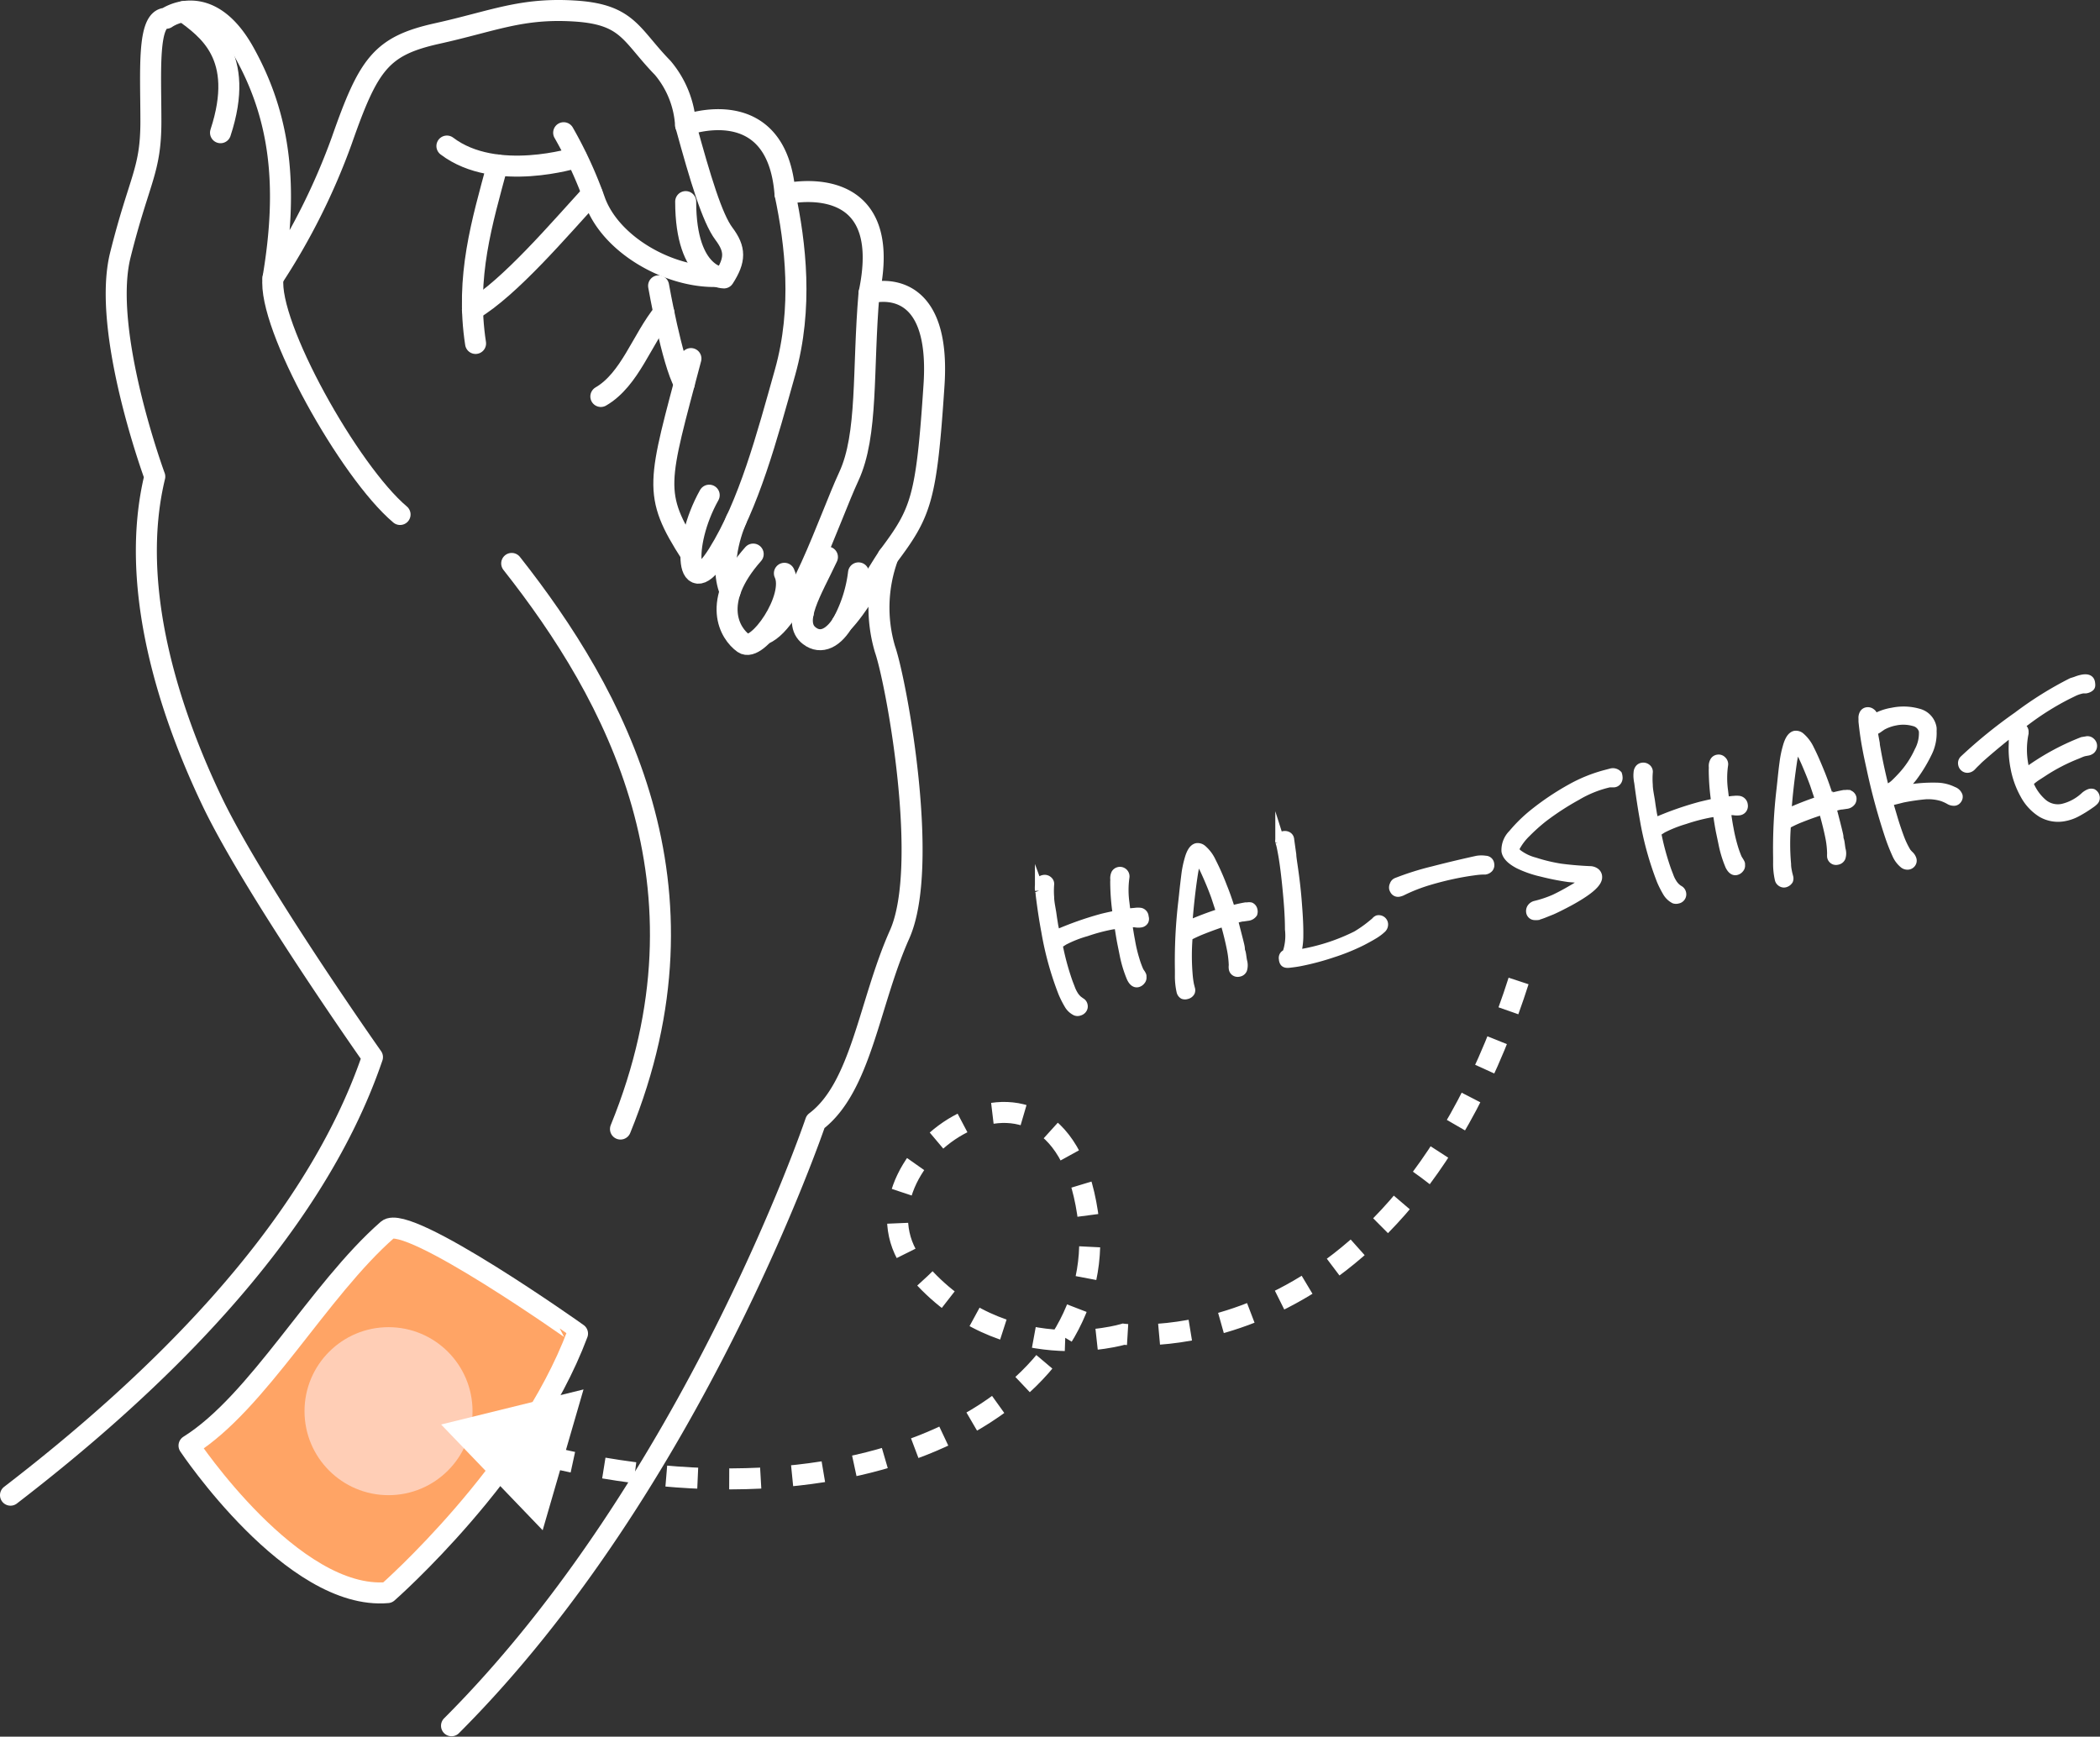 <svg xmlns="http://www.w3.org/2000/svg" viewBox="0 0 199.99 165.4">
  <rect x="0" y="0" width="199.99" height="165.4" fill="#333333" stroke="none"/>
  <defs>
    <style>
      .cls-1, .cls-6 {
        fill: #fff;
      }

      .cls-1, .cls-2, .cls-3, .cls-5 {
        stroke: #fff;
      }

      .cls-1, .cls-5 {
        stroke-miterlimit: 10;
      }

      .cls-1 {
        stroke-width: 0.9px;
      }

      .cls-2, .cls-5 {
        fill: none;
      }

      .cls-2, .cls-3 {
        stroke-linecap: round;
        stroke-linejoin: round;
      }

      .cls-2, .cls-3, .cls-5 {
        stroke-width: 2px;
      }

      .cls-3 {
        fill: #ffa465;
      }

      .cls-4 {
        fill: #ffceb6;
      }

      .cls-5 {
        stroke-dasharray: 3 3;
      }
    </style>
  </defs>
  <g id="レイヤー_2" data-name="レイヤー 2">
    <g id="イラスト">
      <g>
        <path class="cls-1" d="M108.94,87.35a.41.41,0,0,1,0,.33.42.42,0,0,1-.29.2,1.42,1.42,0,0,1-.48,0,1.52,1.52,0,0,0-.44,0l-.37,0c.12.79.21,1.35.28,1.69a14,14,0,0,0,.43,1.83,8.55,8.55,0,0,0,.39,1.07,1.58,1.58,0,0,0,.15.24,1.19,1.19,0,0,1,.12.22.23.23,0,0,1,0,.1.39.39,0,0,1-.1.35.53.53,0,0,1-.31.2q-.32.06-.57-.45a11.28,11.28,0,0,1-.66-2.14l-.23-1.14c-.08-.4-.18-1-.31-1.87l-.68.1a17.62,17.62,0,0,0-2.43.65,11,11,0,0,0-2.13.84l-.28.18a1.81,1.81,0,0,1-.3.16,24.88,24.88,0,0,0,1,3.71l.19.49a3.48,3.48,0,0,0,.32.67,2.17,2.17,0,0,0,.4.48l.27.2a.4.4,0,0,1,.22.29.41.41,0,0,1-.07.35.51.51,0,0,1-.29.19.45.45,0,0,1-.31,0,1.57,1.57,0,0,1-.68-.65,8.94,8.94,0,0,1-.56-1.12,29.91,29.91,0,0,1-1.61-5.84c-.19-1-.37-2.16-.53-3.48,0-.07,0-.2-.07-.39a3.13,3.13,0,0,1,0-.52.58.58,0,0,1,.12-.37.42.42,0,0,1,.26-.14.45.45,0,0,1,.4.1.38.38,0,0,1,.15.37,7.88,7.88,0,0,0,0,1.19c0,.4.1.89.2,1.48l.08.56.12.75.18.82A31.53,31.53,0,0,1,105,87.46c.62-.15,1.1-.25,1.43-.31a21.66,21.66,0,0,1-.25-3.19,1.8,1.8,0,0,0,0-.3,1,1,0,0,1,.09-.44.46.46,0,0,1,.84.33,8.86,8.86,0,0,0,0,2.44l.12,1,.89-.08a1.79,1.79,0,0,1,.5,0A.44.44,0,0,1,108.94,87.35Z"/>
        <path class="cls-1" d="M119.3,86.66a.55.55,0,0,1,0,.32.67.67,0,0,1-.49.27l-.41.06c-.22,0-.55.12-1,.23.08.23.17.59.29,1.06.23.89.37,1.43.4,1.62s0,.26.07.44.08.49.16.89a1.36,1.36,0,0,1,0,.77.43.43,0,0,1-.32.25.46.46,0,0,1-.26,0,.39.39,0,0,1-.27-.32,1,1,0,0,1,0-.31,9.55,9.55,0,0,0-.15-1.39c-.15-.79-.37-1.72-.68-2.78-.53.16-1.21.4-2,.71a13.79,13.79,0,0,0-1.4.63.16.16,0,0,1-.1,0,21.74,21.74,0,0,0,0,3.83,8.39,8.39,0,0,0,.12.86l.09.36a.42.42,0,0,1,0,.3.5.5,0,0,1-.35.25.46.46,0,0,1-.3,0,.46.46,0,0,1-.2-.27,6.59,6.59,0,0,1-.16-1.58l0-.48a47.94,47.94,0,0,1,.32-6.48l.07-.64c.08-.79.16-1.43.22-1.92a9.47,9.47,0,0,1,.3-1.48q.27-1,.72-1.11a.64.64,0,0,1,.52.16,3.46,3.46,0,0,1,.87,1.17,24.14,24.14,0,0,1,1.06,2.4c.26.63.52,1.38.79,2.24a13.31,13.31,0,0,1,1.43-.33l.18,0a.6.6,0,0,1,.27,0A.4.4,0,0,1,119.3,86.66Zm-3,.28-.52-1.58c-.23-.64-.52-1.36-.88-2.16-.24-.53-.42-.9-.55-1.13s-.22-.33-.3-.31-.27.51-.42,1.47-.27,1.93-.4,3.22c-.07.75-.12,1.33-.14,1.72A31.1,31.1,0,0,1,116.33,86.94Z"/>
        <path class="cls-1" d="M131.21,87.62a.44.44,0,0,1,.53.36.51.51,0,0,1-.17.45,4.52,4.52,0,0,1-.77.57c-.28.17-.66.38-1.12.62a19.78,19.78,0,0,1-2.82,1.14,24.4,24.4,0,0,1-3,.8c-.29.06-.64.11-1.07.16s-.49-.08-.54-.3v-.06a.41.41,0,0,1,0-.25.35.35,0,0,1,.13-.18l.09,0,.06,0a5.21,5.21,0,0,0,.29-2.42c0-1.29-.11-2.64-.25-4.06s-.3-2.61-.45-3.36c-.06-.33-.11-.56-.15-.71l-.07-.22a.48.48,0,0,1,.07-.36.44.44,0,0,1,.29-.2.53.53,0,0,1,.36.06.37.37,0,0,1,.18.31l.2,1.43c0,.28.12.94.26,2s.23,2,.29,2.86c.09,1.13.13,2.08.12,2.84a6.39,6.39,0,0,1-.25,1.81l.77-.12a19,19,0,0,0,5-1.68,11.7,11.7,0,0,0,1.43-1l.17-.14.21-.17A.52.52,0,0,1,131.21,87.62Z"/>
        <path class="cls-1" d="M133,84.05a26.63,26.63,0,0,1,3.49-1.1c1.66-.43,3.05-.75,4.19-1a2.51,2.51,0,0,1,.79,0,.38.38,0,0,1,.38.34.43.43,0,0,1-.08.37.59.59,0,0,1-.33.18h-.07c-.47,0-.85.06-1.14.1s-.63.09-1.17.19a30.11,30.11,0,0,0-3,.73,16.12,16.12,0,0,0-2.55,1,1.15,1.15,0,0,1-.26.09.37.37,0,0,1-.42-.15.75.75,0,0,1-.09-.19.48.48,0,0,1,.05-.31A.39.39,0,0,1,133,84.05Z"/>
        <path class="cls-1" d="M154.07,74a.5.5,0,0,1-.07.35.4.4,0,0,1-.32.19l-.43,0a10.72,10.72,0,0,0-3.09,1.24,25.93,25.93,0,0,0-3.24,2.11,17.93,17.93,0,0,0-1.58,1.42,5.56,5.56,0,0,0-1,1.3.62.62,0,0,0-.07.37.76.76,0,0,0,.27.36,4.56,4.56,0,0,0,1.61.77,16.06,16.06,0,0,0,2.46.59c.75.1,1.68.19,2.79.24a.85.85,0,0,1,.47.13.53.53,0,0,1,.25.36.72.72,0,0,1,0,.21c-.1.55-1,1.28-2.68,2.2-.64.34-1.19.62-1.66.83l-.85.34c-.3.11-.48.16-.52.17a.9.9,0,0,1-.21,0,.38.38,0,0,1-.41-.32.51.51,0,0,1,.08-.38.62.62,0,0,1,.32-.23,10.93,10.93,0,0,0,1.88-.63c.5-.24,1.07-.54,1.71-.92a6.29,6.29,0,0,0,1.36-1l-1.73-.14a23.84,23.84,0,0,1-2.58-.51,10.08,10.08,0,0,1-2.19-.76c-.72-.38-1.12-.78-1.2-1.22a2.13,2.13,0,0,1,.64-1.63,14,14,0,0,1,2.05-2,25.27,25.27,0,0,1,3.43-2.3A14.14,14.14,0,0,1,153,73.75l.42-.11a.6.6,0,0,1,.61.15A.87.87,0,0,1,154.07,74Z"/>
        <path class="cls-1" d="M166,76.67a.47.47,0,0,1-.06.34.44.44,0,0,1-.29.19,1.66,1.66,0,0,1-.48,0,1.66,1.66,0,0,0-.44,0l-.36,0c.11.79.2,1.35.27,1.7a16.13,16.13,0,0,0,.43,1.82,9.7,9.7,0,0,0,.39,1.07l.15.24a1.64,1.64,0,0,1,.12.22.18.18,0,0,1,0,.11.37.37,0,0,1-.09.34.53.53,0,0,1-.32.2q-.31.06-.57-.45a10.77,10.77,0,0,1-.65-2.13l-.24-1.14c-.08-.41-.18-1-.31-1.88l-.67.11a17.66,17.66,0,0,0-2.44.64,12.24,12.24,0,0,0-2.12.84l-.28.18a1.31,1.31,0,0,1-.31.16,24.88,24.88,0,0,0,1,3.71l.19.49a3.21,3.21,0,0,0,.32.67,2,2,0,0,0,.41.49,1.63,1.63,0,0,0,.27.19.44.44,0,0,1,.21.3.44.44,0,0,1-.36.53.53.53,0,0,1-.31,0,1.72,1.72,0,0,1-.68-.66,9.47,9.47,0,0,1-.56-1.11,30.11,30.11,0,0,1-1.61-5.84c-.18-1-.36-2.17-.53-3.48a3.21,3.21,0,0,1-.06-.4,2.37,2.37,0,0,1,0-.52.61.61,0,0,1,.13-.37.41.41,0,0,1,.25-.14.48.48,0,0,1,.4.1.39.39,0,0,1,.15.38,7.75,7.75,0,0,0,0,1.18c0,.4.1.89.2,1.48l.08.57.12.74.18.83A30.31,30.31,0,0,1,162,76.79c.62-.15,1.1-.26,1.43-.32a21.55,21.55,0,0,1-.25-3.18,2,2,0,0,0,0-.31.87.87,0,0,1,.1-.44.41.41,0,0,1,.31-.22.42.42,0,0,1,.4.14.44.44,0,0,1,.13.42,8.76,8.76,0,0,0,0,2.44l.12,1c.4,0,.69-.07.89-.07a1.84,1.84,0,0,1,.5,0A.47.47,0,0,1,166,76.67Z"/>
        <path class="cls-1" d="M176.35,76a.49.49,0,0,1-.06.32.63.63,0,0,1-.48.27l-.41.06c-.22,0-.56.12-1,.23.08.24.17.59.29,1.06.23.89.36,1.43.4,1.63s0,.25.07.44.08.48.15.89a1.27,1.27,0,0,1,0,.76.45.45,0,0,1-.33.25.46.46,0,0,1-.26,0,.42.42,0,0,1-.27-.32,2.63,2.63,0,0,1,0-.3,8.39,8.39,0,0,0-.14-1.4c-.15-.79-.38-1.71-.68-2.77-.53.16-1.21.39-2,.7a11.23,11.23,0,0,0-1.4.64.23.23,0,0,1-.11,0,21.65,21.65,0,0,0,0,3.83c0,.39.08.68.11.86l.09.36a.46.46,0,0,1,0,.31.57.57,0,0,1-.35.25.39.39,0,0,1-.3-.06.43.43,0,0,1-.2-.27,6.56,6.56,0,0,1-.16-1.57l0-.49a47.94,47.94,0,0,1,.32-6.48l.07-.64c.08-.79.15-1.43.22-1.92a9.47,9.47,0,0,1,.3-1.48q.27-1,.72-1.11a.64.64,0,0,1,.52.16,3.46,3.46,0,0,1,.87,1.17c.29.56.64,1.36,1.06,2.4.25.63.52,1.38.79,2.24.49-.13,1-.25,1.43-.33l.17,0a.64.64,0,0,1,.28,0A.43.43,0,0,1,176.35,76Zm-3,.28-.53-1.58q-.34-.94-.87-2.16c-.24-.53-.42-.9-.55-1.13s-.23-.33-.3-.31-.28.51-.42,1.47-.27,1.94-.4,3.22c-.07.75-.12,1.33-.14,1.72A31.1,31.1,0,0,1,173.38,76.24Z"/>
        <path class="cls-1" d="M186.46,75.81a.39.39,0,0,1-.08.32.36.36,0,0,1-.24.16.79.79,0,0,1-.42-.08,4,4,0,0,0-.76-.35,4.59,4.59,0,0,0-1.66-.18,20.75,20.75,0,0,0-2.11.31l-.43.11-.61.15a2.33,2.33,0,0,1-.38,0l.56,1.89c.22.71.42,1.28.59,1.73a8.19,8.19,0,0,0,.63,1.3,2.56,2.56,0,0,0,.28.31.89.89,0,0,1,.24.38.39.39,0,0,1-.06.34.44.44,0,0,1-.26.17.54.54,0,0,1-.41-.09,2.38,2.38,0,0,1-.68-.88,17.59,17.59,0,0,1-.7-1.77,60.16,60.16,0,0,1-1.75-6.44c-.17-.77-.31-1.41-.4-1.92-.16-.83-.28-1.68-.37-2.56,0,0,0-.12,0-.28a.75.75,0,0,1,.07-.4.38.38,0,0,1,.28-.22.47.47,0,0,1,.39.1.43.43,0,0,1,.19.37l0,.26a5,5,0,0,1,1.85-.69,5.14,5.14,0,0,1,2.45.08,1.73,1.73,0,0,1,1.31,1.4,1.89,1.89,0,0,1,0,.29,4.16,4.16,0,0,1-.45,2.1A14,14,0,0,1,182.14,74a8.53,8.53,0,0,1-1.33,1.36c.49-.11,1-.2,1.62-.28a14.56,14.56,0,0,1,2-.09,3.6,3.6,0,0,1,1.57.38A.73.73,0,0,1,186.46,75.81Zm-6-1.14c.16-.15.38-.37.66-.67a9.07,9.07,0,0,0,1.64-2.45,3.61,3.61,0,0,0,.43-1.94,1.21,1.21,0,0,0-.92-.9,3.76,3.76,0,0,0-1.78-.06,4.29,4.29,0,0,0-1.26.45l-.29.2a1.44,1.44,0,0,1-.31.19.55.55,0,0,1-.26,0c0,.31.1.75.2,1.33,0,.16.05.38.1.66.19,1.1.47,2.36.83,3.8l.21-.12.19-.1A2.32,2.32,0,0,0,180.46,74.67Z"/>
        <path class="cls-1" d="M197.69,64.89a3.41,3.41,0,0,1,.62-.19c.45-.08.71,0,.76.33s0,.35-.09.42a.8.8,0,0,1-.36.14l-.27,0a3.51,3.51,0,0,0-.93.31l-.55.27a26.41,26.41,0,0,0-3.94,2.47q-2.18,1.6-4.37,3.53c-.11.1-.21.19-.3.29l-.29.28-.21.22a.56.56,0,0,1-.3.18.42.42,0,0,1-.35-.07.45.45,0,0,1-.18-.29.43.43,0,0,1,.13-.42,46.25,46.25,0,0,1,5.09-4.13,33.94,33.94,0,0,1,5.16-3.22Zm1,5.69a.41.41,0,0,1,.41.11.46.46,0,0,1,0,.7.64.64,0,0,1-.31.13l-.32.06a2.49,2.49,0,0,0-.39.14l-.31.13a17.7,17.7,0,0,0-3.28,1.71l-.48.31a5.12,5.12,0,0,0-.67.51,1.37,1.37,0,0,1-.18.15,4.78,4.78,0,0,0,1.38,2,2.25,2.25,0,0,0,1.91.47,4.69,4.69,0,0,0,2.09-1.12,1.41,1.41,0,0,1,.48-.3.44.44,0,0,1,.27,0,.48.48,0,0,1,.22.31.38.38,0,0,1-.08.35,2,2,0,0,1-.38.31,11.87,11.87,0,0,1-1.29.8,4,4,0,0,1-1.16.41,3.08,3.08,0,0,1-2.16-.36,4.61,4.61,0,0,1-1.61-1.74,8.31,8.31,0,0,1-.92-2.58,9.26,9.26,0,0,1-.16-2.23c0-.11,0-.3,0-.57a1.88,1.88,0,0,1,.1-.7.42.42,0,0,1,.34-.3.55.55,0,0,1,.35.06.39.39,0,0,1,.2.3v.19a7.78,7.78,0,0,0,0,3.12,6.16,6.16,0,0,0,.16.69,23.17,23.17,0,0,1,5.42-3Z"/>
      </g>
    </g>
    <g id="画像">
      <path class="cls-2" d="M1,142.4c13-10,28.65-24.62,34.47-41.72,0,0-11.28-16-15.28-24.37s-8-20.37-5.45-30.92c0,0-5.1-13.82-3.28-21.1s2.91-8,2.91-12.73S14,1.74,15.83,1.74c0,0,4-2.92,7.44,3.27S27.47,17.74,26,26.47a62.4,62.4,0,0,0,6.55-13.09c2.55-7.28,3.73-9,9.09-10.19s8-2.46,13.1-2.14,5.31,2.27,8.37,5.41a9.3,9.3,0,0,1,2.18,5.46S74,8.65,74.76,18.47c0,0,10.55-2.55,8,9.46,0,0,6.91-2.19,6.19,8.73S87.73,48.79,84.58,53a14,14,0,0,0-.3,8.83C85.38,65,88.58,82.49,85.67,89s-3.64,14.55-8,17.83c0,0-11.67,34.53-34.67,57.53"/>
      <path class="cls-2" d="M26,26.47C25.47,31,33.27,44.93,38.1,49"/>
      <path class="cls-2" d="M65.3,11.92c1.41,5.14,2.53,8.86,3.64,10.34s1.11,2.48,0,4.21c0,0-3.64,0-3.64-7.27"/>
      <path class="cls-2" d="M68.31,26.33c-4.49.14-10.06-2.92-11.63-7.13a39.68,39.68,0,0,0-3-6.56"/>
      <path class="cls-2" d="M54.9,15s-7.69,2.44-12.34-1.09"/>
      <path class="cls-2" d="M47.37,15.71c-1.46,5.44-3.06,10.64-2.08,17"/>
      <path class="cls-2" d="M56.39,18.44c-3,3.27-7.86,9-11.4,11.07"/>
      <path class="cls-2" d="M74.76,18.47c1,4.72,1.73,10.85,0,17S71.35,48,68.38,52.77s-3.54-.78-.84-5.61"/>
      <path class="cls-2" d="M65.8,52.77c-3.73-5.8-3.14-6.73,0-18.62"/>
      <path class="cls-2" d="M62.72,27.22s1.27,7.24,2.45,9.32"/>
      <path class="cls-2" d="M63.22,29.76c-2.08,2.53-3.2,6.37-6,8"/>
      <path class="cls-2" d="M82.76,27.93c-.63,7.34-.07,13.46-1.93,17.46s-5,13.75-8.08,15"/>
      <path class="cls-2" d="M74.7,54.6c1.09,2.31-2.58,7.6-3.89,6.67s-3.14-3.92.92-8.5"/>
      <path class="cls-2" d="M70.12,49.5s-1.79,3.93-.59,6.83"/>
      <path class="cls-2" d="M76.49,58.4a5.64,5.64,0,0,1-.58-1.71"/>
      <path class="cls-2" d="M84.58,53c-1.23,1.86-2.89,4.86-4.39,6.38"/>
      <path class="cls-2" d="M80.41,59a13.27,13.27,0,0,0,1.35-4.44"/>
      <path class="cls-2" d="M78.8,53.05c-1.5,3.21-3.44,6.21-1.71,7.51,1.08.82,2.34.25,3.32-1.52"/>
      <path class="cls-2" d="M48.73,53.66c9.81,12.44,19.84,30.65,10.36,53.87"/>
      <path class="cls-2" d="M17.48,1.1C19.71,2.76,23.43,5.24,21,12.64"/>
      <path class="cls-3" d="M36.91,117.12c-6.58,5.76-12.33,16.45-18.91,20.56,0,0,9.87,14.8,18.91,14,0,0,13.16-11.52,18.09-24.67C55,127,38.77,115.5,36.91,117.12Z"/>
      <circle class="cls-4" cx="37" cy="134.4" r="8"/>
      <g>
        <path class="cls-5" d="M51.63,138.6c31.81,7.78,54.6-5.77,51.94-23.08-3-19.79-24.42-4.28-16.25,5.38S107,127.07,107,127.07s25.93,3.2,37.71-33.92"/>
        <polygon class="cls-6" points="51.68 145.74 42.01 135.67 55.57 132.33 51.68 145.74"/>
      </g>
    </g>
  </g>
</svg>
